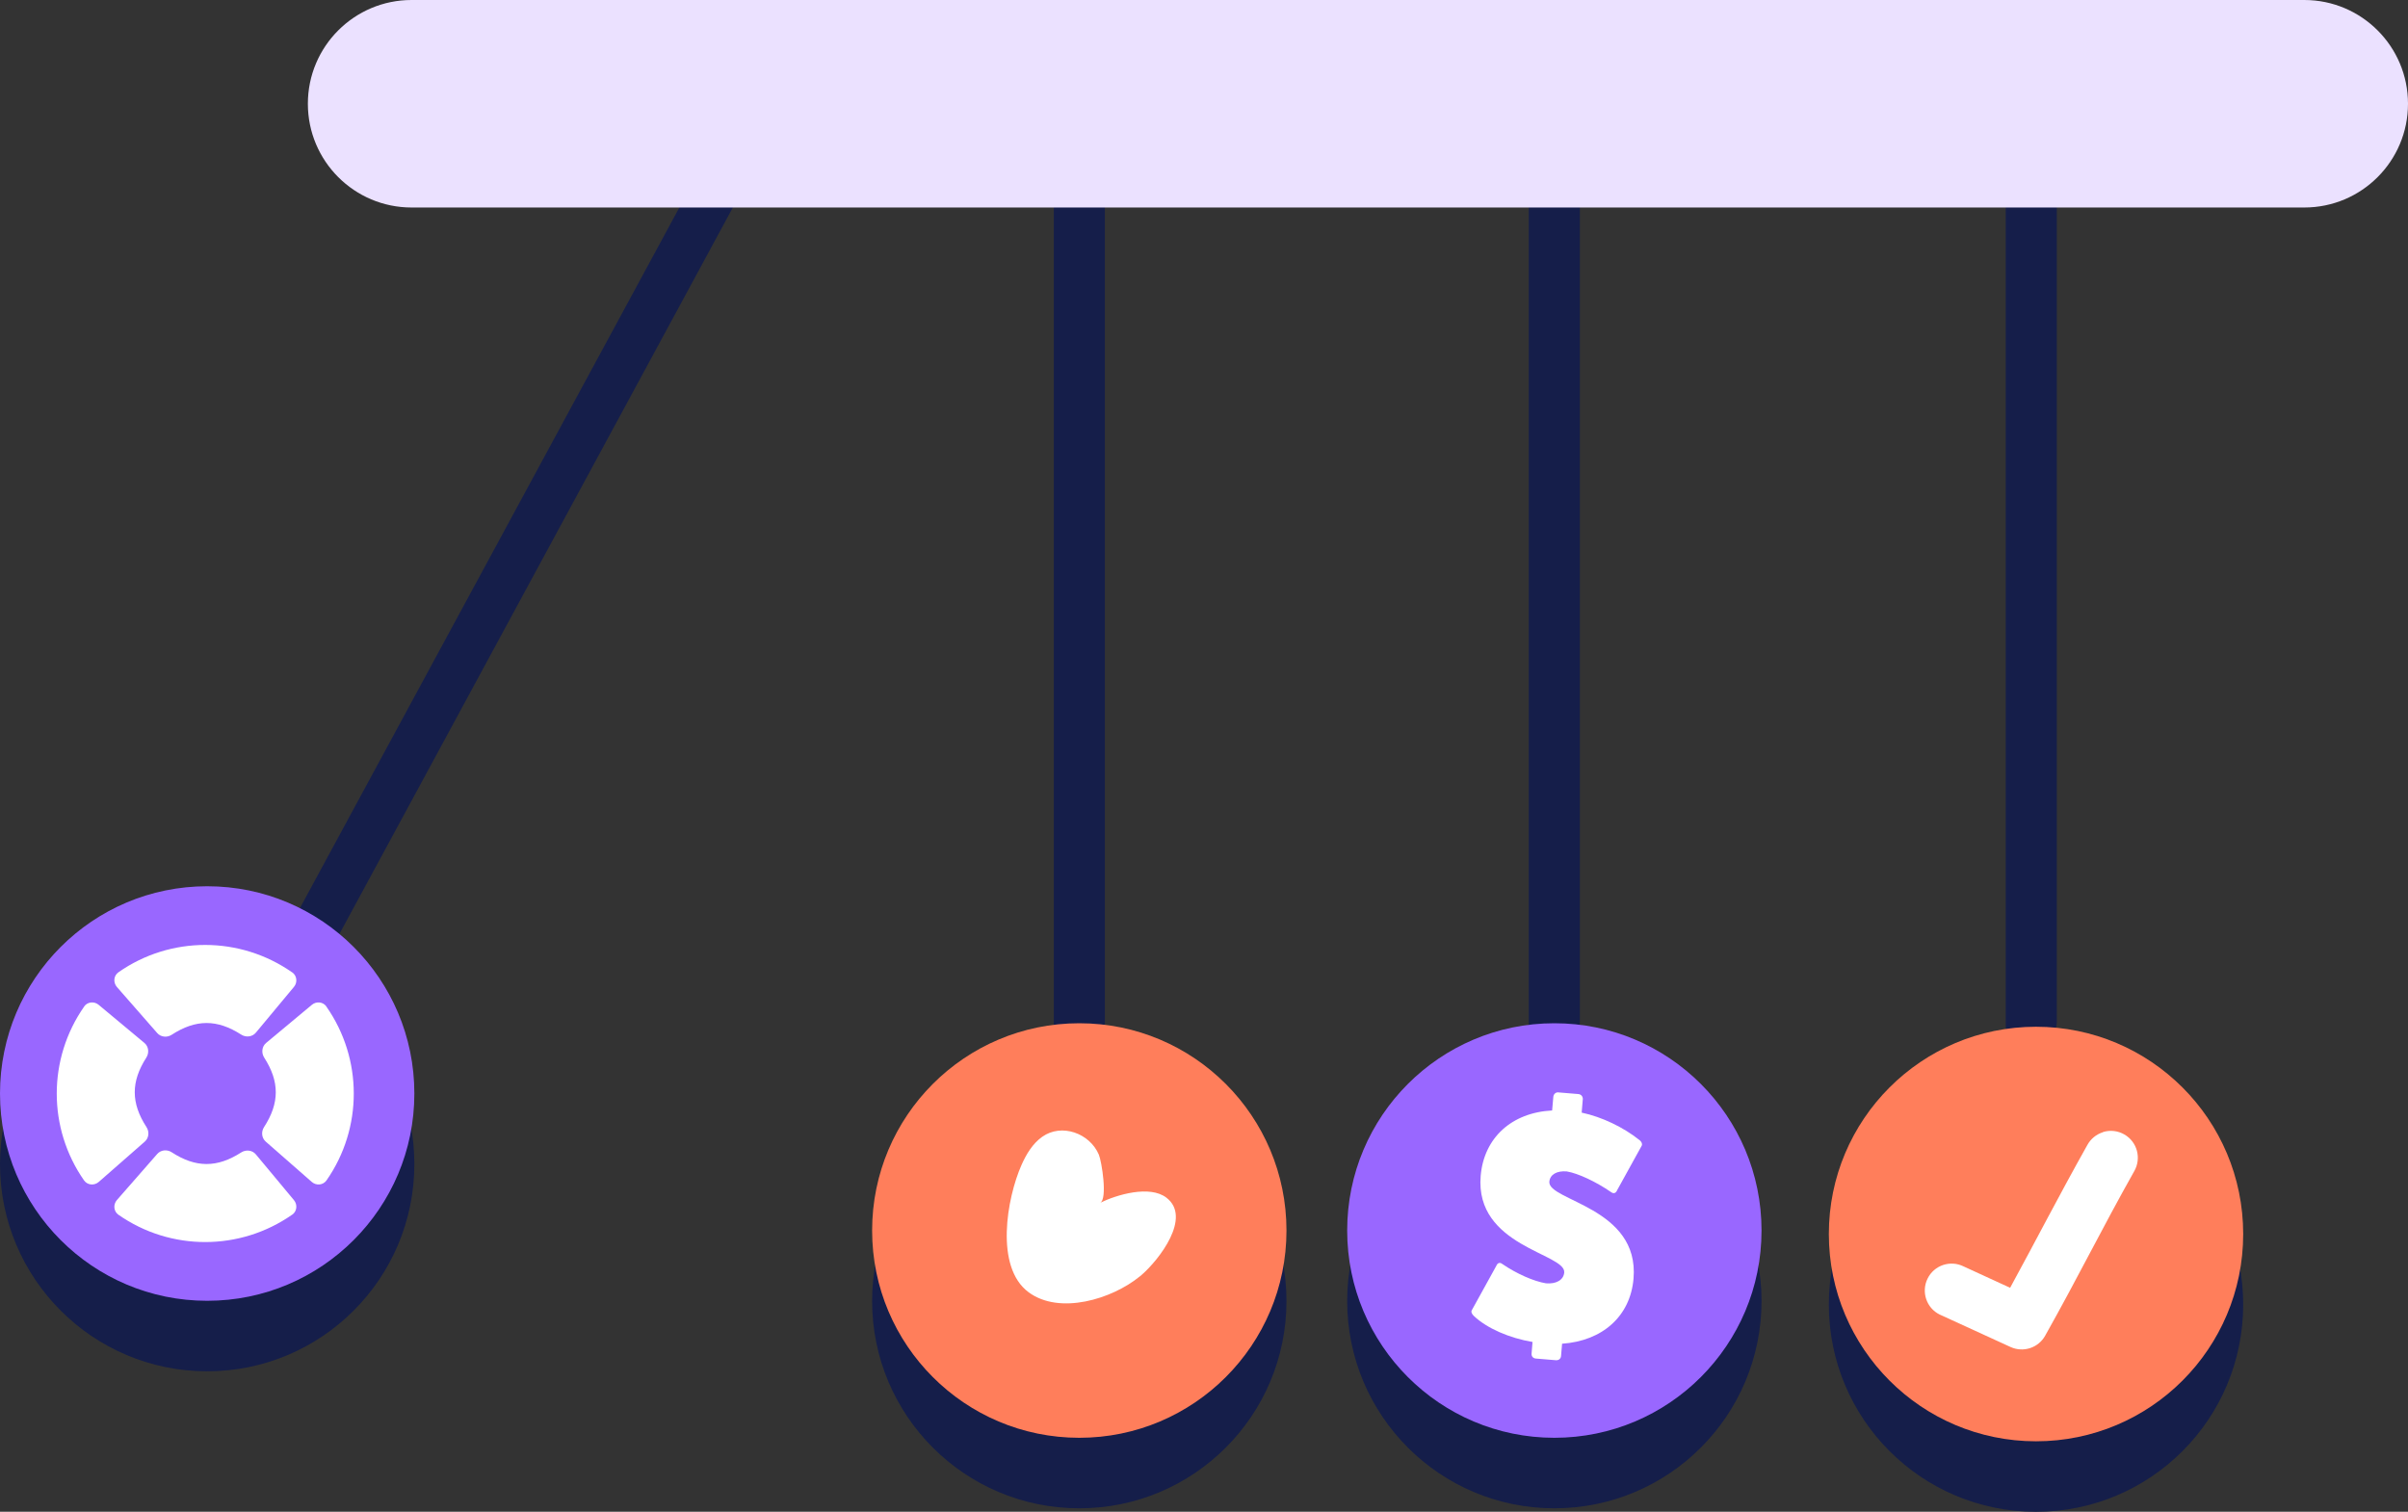 <svg xmlns="http://www.w3.org/2000/svg" width="215" height="135" viewBox="0 0 215 135" fill="none"><rect x="0" y="0" width="215" height="135" fill="#333333" stroke="none"/><g clip-path="url(#clip0_16875_33756)"><path d="M94.091 15.658C94.091 37.775 94.091 59.892 94.091 82.001V91.551C94.091 94.697 98.649 93.892 98.649 91.21V15.309C98.649 12.164 94.091 12.968 94.091 15.651V15.658Z" fill="#151E4A"></path><path d="M136.499 15.659V91.56C136.499 94.705 141.058 93.901 141.058 91.218C141.058 69.101 141.058 46.984 141.058 24.875V15.325C141.058 12.179 136.499 12.983 136.499 15.666V15.659Z" fill="#151E4A"></path><path d="M138.782 134.69C148.998 134.69 157.28 126.403 157.28 116.181C157.28 105.959 148.998 97.672 138.782 97.672C128.566 97.672 120.284 105.959 120.284 116.181C120.284 126.403 128.566 134.69 138.782 134.69Z" fill="#151E4A"></path><path d="M138.782 128.393C148.998 128.393 157.28 120.106 157.28 109.884C157.28 99.662 148.998 91.375 138.782 91.375C128.566 91.375 120.284 99.662 120.284 109.884C120.284 120.106 128.566 128.393 138.782 128.393Z" fill="#9967FF"></path><path d="M144.393 106.273C144.279 106.558 144.073 106.622 143.853 106.458C142.501 105.526 140.908 104.779 139.898 104.608C139.002 104.529 138.391 104.885 138.334 105.526C138.192 107.234 146.392 107.81 145.851 114.179C145.567 117.538 143.077 119.744 139.472 119.993L139.379 121.096C139.358 121.331 139.173 121.487 138.91 121.466L137.118 121.316C136.883 121.295 136.726 121.11 136.748 120.875L136.833 119.836C134.764 119.488 132.765 118.619 131.606 117.524C131.393 117.331 131.321 117.118 131.421 116.983L133.59 113.055C133.704 112.77 133.91 112.699 134.131 112.87C135.397 113.738 136.94 114.421 138.035 114.599C138.96 114.677 139.607 114.293 139.664 113.631C139.806 111.923 131.67 111.318 132.203 105.006C132.495 101.591 134.984 99.349 138.583 99.164L138.689 97.947C138.711 97.712 138.896 97.527 139.13 97.549L140.923 97.698C141.186 97.719 141.342 97.94 141.321 98.168L141.221 99.356C143.028 99.74 144.955 100.665 146.377 101.804C146.598 101.968 146.662 102.21 146.562 102.345L144.393 106.273Z" fill="white"></path><path d="M96.366 134.69C106.582 134.69 114.864 126.403 114.864 116.181C114.864 105.959 106.582 97.672 96.366 97.672C86.15 97.672 77.868 105.959 77.868 116.181C77.868 126.403 86.15 134.69 96.366 134.69Z" fill="#151E4A"></path><path d="M96.366 128.393C106.582 128.393 114.864 120.106 114.864 109.884C114.864 99.662 106.582 91.375 96.366 91.375C86.15 91.375 77.868 99.662 77.868 109.884C77.868 120.106 86.15 128.393 96.366 128.393Z" fill="#FF7E5B"></path><path d="M101.771 113.984C101.842 113.927 101.906 113.87 101.97 113.813C103.464 112.504 106.444 108.718 104.147 106.953C102.66 105.807 99.709 106.683 98.23 107.409C98.905 107.074 98.365 103.694 98.109 103.103C97.298 101.203 94.794 100.278 93.052 101.516C92.192 102.128 91.63 103.075 91.203 104.036C89.901 106.982 88.799 113.144 91.836 115.393C94.61 117.449 99.296 116.005 101.764 113.984H101.771Z" fill="white"></path><path d="M62.115 15.838C51.398 35.627 40.687 55.41 29.97 75.2C28.44 78.018 26.911 80.843 25.389 83.661C23.86 86.486 27.686 88.237 29.109 85.611C39.827 65.821 50.537 46.038 61.255 26.248C62.784 23.43 64.313 20.605 65.835 17.787C67.364 14.962 63.538 13.212 62.115 15.838Z" fill="#151E4A"></path><path d="M179.085 15.658V91.558C179.085 94.704 183.644 93.9 183.644 91.217V15.309C183.644 12.164 179.085 12.968 179.085 15.651V15.658Z" fill="#151E4A"></path><path d="M18.498 122.456C28.714 122.456 36.996 114.169 36.996 103.947C36.996 93.724 28.714 85.438 18.498 85.438C8.282 85.438 0 93.724 0 103.947C0 114.169 8.282 122.456 18.498 122.456Z" fill="#151E4A"></path><path d="M18.498 116.159C28.714 116.159 36.996 107.872 36.996 97.65C36.996 87.427 28.714 79.141 18.498 79.141C8.282 79.141 0 87.427 0 97.65C0 107.872 8.282 116.159 18.498 116.159Z" fill="#9967FF"></path><path d="M29.137 89.881C32.402 94.549 32.402 100.747 29.152 105.408C28.846 105.843 28.234 105.892 27.836 105.544L23.725 101.943C23.355 101.616 23.306 101.061 23.576 100.648C24.97 98.499 24.97 96.592 23.59 94.443C23.32 94.023 23.377 93.453 23.761 93.133L27.843 89.732C28.241 89.397 28.846 89.454 29.145 89.881H29.137Z" fill="white"></path><path d="M7.517 89.881C4.253 94.549 4.253 100.747 7.503 105.408C7.809 105.843 8.42 105.892 8.819 105.544L12.929 101.943C13.299 101.616 13.349 101.061 13.079 100.648C11.685 98.499 11.685 96.592 13.065 94.443C13.335 94.023 13.278 93.453 12.894 93.133L8.812 89.732C8.413 89.397 7.809 89.454 7.51 89.881H7.517Z" fill="white"></path><path d="M26.093 108.463C21.428 111.729 15.233 111.729 10.575 108.477C10.141 108.171 10.092 107.559 10.44 107.16L14.039 103.047C14.366 102.677 14.921 102.627 15.333 102.898C17.481 104.293 19.387 104.293 21.535 102.912C21.954 102.642 22.523 102.699 22.843 103.083L26.243 107.167C26.577 107.566 26.52 108.171 26.093 108.47V108.463Z" fill="white"></path><path d="M26.093 86.837C21.428 83.571 15.233 83.564 10.575 86.823C10.141 87.129 10.092 87.741 10.44 88.139L14.039 92.252C14.366 92.622 14.921 92.672 15.333 92.402C17.481 91.007 19.387 91.007 21.535 92.388C21.954 92.658 22.523 92.601 22.843 92.217L26.243 88.132C26.577 87.734 26.52 87.129 26.093 86.83V86.837Z" fill="white"></path><path d="M181.787 135.002C192.004 135.002 200.285 126.716 200.285 116.493C200.285 106.271 192.004 97.984 181.787 97.984C171.571 97.984 163.289 106.271 163.289 116.493C163.289 126.716 171.571 135.002 181.787 135.002Z" fill="#151E4A"></path><path d="M181.787 128.706C192.004 128.706 200.285 120.419 200.285 110.197C200.285 99.974 192.004 91.688 181.787 91.688C171.571 91.688 163.289 99.974 163.289 110.197C163.289 120.419 171.571 128.706 181.787 128.706Z" fill="#FF7E5B"></path><path d="M187.761 101.107C187.164 101.292 186.666 101.705 186.367 102.253C183.772 106.878 181.83 110.685 179.476 114.998L175.323 113.09C174.135 112.5 172.691 112.984 172.108 114.172C171.518 115.361 172.001 116.805 173.189 117.389C173.232 117.41 173.274 117.431 173.317 117.446L179.512 120.285C180.649 120.804 181.994 120.37 182.605 119.274C185.599 113.944 187.626 109.796 190.556 104.587C191.218 103.434 190.827 101.968 189.674 101.306C189.098 100.972 188.401 100.893 187.761 101.093V101.107Z" fill="white"></path><path d="M205.74 0H36.747C31.633 0 27.488 4.148 27.488 9.265C27.488 14.382 31.633 18.53 36.747 18.53H205.74C210.854 18.53 215 14.382 215 9.265C215 4.148 210.854 0 205.74 0Z" fill="#EBE1FF"></path></g><defs><clipPath id="clip0_16875_33756"><rect width="215" height="135" fill="white"></rect></clipPath></defs></svg>